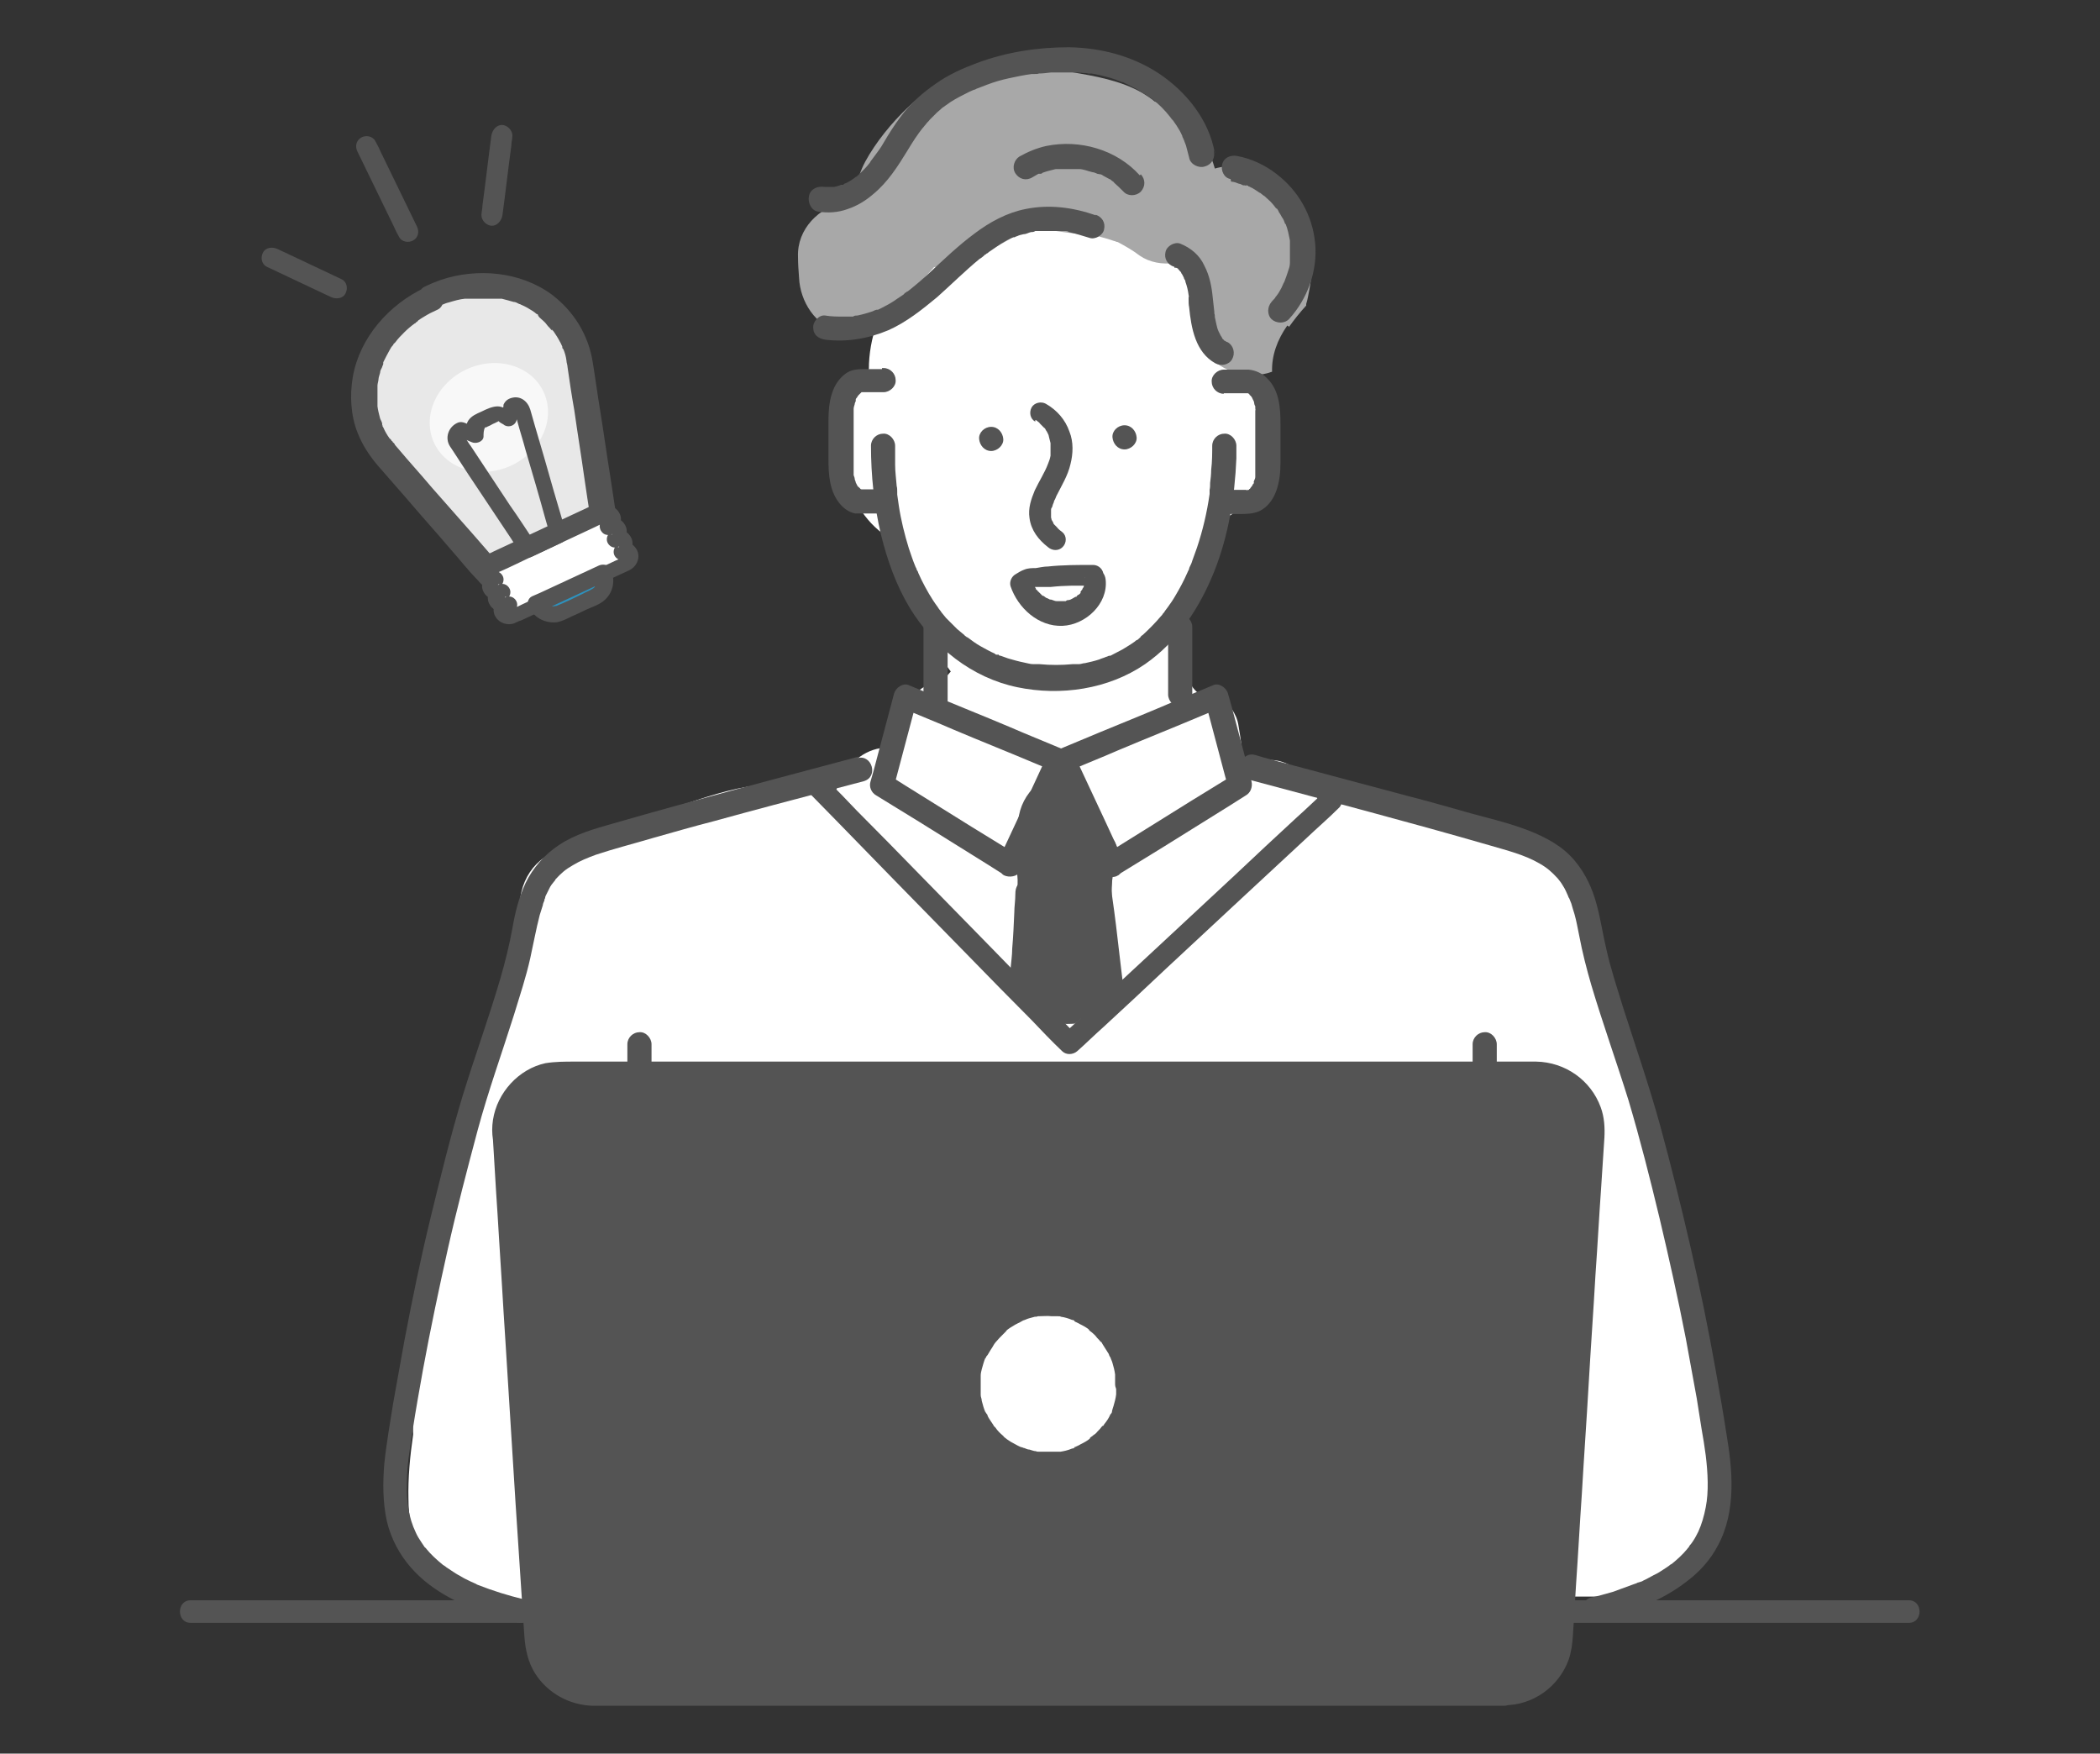 <?xml version="1.0" encoding="UTF-8"?>
<svg id="_レイヤー_1" data-name=" レイヤー 1" xmlns="http://www.w3.org/2000/svg" version="1.1" viewBox="0 0 400 334">
  <rect x="0" y="0" width="400" height="334" fill="#333333" stroke="none"/>
  <defs>
    <style>
      .cls-1 {
        fill: #2d92be;
      }

      .cls-1, .cls-2, .cls-3, .cls-4, .cls-5, .cls-6 {
        stroke-width: 0px;
      }

      .cls-2 {
        fill: #545454;
      }

      .cls-3 {
        isolation: isolate;
        opacity: .7;
      }

      .cls-3, .cls-6 {
        fill: #fff;
      }

      .cls-4 {
        fill: #a8a8a8;
      }

      .cls-5 {
        fill: #e8e8e8;
      }
    </style>
  </defs>
  <g>
    <g>
      <g>
        <path class="cls-6" d="M250.9,151.3c-1.5-3.5-5.6-7-9.7-6.5-1.5.2-3,.3-4.5.5,0-2.3-.4-4.7-.8-7.1-.3-2.2-1.8-4.2-3.7-5.6-.2,0-.5.2-.7.2-2.6.4-4.5-1.4-5.2-3.7-1.2-3.9-.8-8,0-12-.1-.2-.2-.4-.4-.5.5-1.4,1-2.7,1.6-4.1,0,0,0-.2.2-.4.9-2.7,1.8-5.3,2.6-7.8.5-1.5,1.4-2.3,2.4-2.7v-.5c.3-2.6,2.5-4,5-4s.3,0,.4,0c2.9-3.7,5.1-7.7,5.2-12.6.1-4.5-1.5-8.8-4.8-11.7-.5-1.2-1-2.4-1.7-3.6-1.7-2.9-4-5.5-6.1-8.1-.1-.2-.3-.4-.5-.5-2.1-5.9-5.5-11.4-11.1-14.5-2.4-1.3-4.9-2.1-7.5-2.3-.9-.8-2-1.5-3.1-2-1.9-2.7-4.9-4.6-8.3-4.1-11.8,1.4-21.9,6.7-29.1,16.3-3.5,4.6-5.6,10.5-5.6,16.3-.9,1.1-1.7,2.3-2.4,3.6-4.3,9-3.3,21.4,5,27.7,1.4,1.1,3,1.9,4.6,2.4,1.2,8.7,2.9,16.8,8.4,23.9-.2.2-.4.5-.6.7-4.1,1.4-7.7,4.2-10.2,7.9-1.3,1.9-2.1,3.9-2.6,6-7.6,1.2-12.5,12.6-5.9,18.3s13.2,11.4,19.8,17.1c3.2,2.7,6.3,5.5,9.5,8.2.8.7,1.6,1.4,2.4,2.1v.6c.1,5.6,4.8,10.9,10.6,10.6,4.5-.2,8.5-3,10-7.1,1.6-1.1,3.2-2.4,4.8-3.8,3.3-2.8,6.6-5.7,9.9-8.5,6.6-5.7,13.2-11.3,19.7-17,3.2-2.8,3.7-8,2.2-11.6h.2Z"/>
        <path class="cls-4" d="M245.5,62.3c1-1.4,2.1-2.8,3.3-4.1v-.3c.3-.9.4-1.8.6-2.7.6-3.2.7-6.1,0-9.3-1.3-5.4-4.9-9.9-9.6-12.8-2.5-1.5-5.6-1.8-8.4-1-1.6-5.7-5.8-10.7-11.5-12.8-.7-.6-1.5-1.1-2.3-1.6-4.2-2.4-9-3.2-13.7-4-5.8-1-11.6-2-17.5-.8-5.1,1-9.7,4-13.4,7.5-3.1,2.9-6.2,6.7-8.2,10.4-.9,1.7-1.5,3.5-1.8,5.3-.7.8-1.5,1.6-2.2,2.4-4.8,1-9,5.1-8.8,10.4,0,1.3.1,2.7.2,4,.2,4.5,3.1,9.2,7.8,10.3,5,1.1,9-.9,12-4.9.5-.6,1-1.2,1.4-1.9h0c.9-1.2,1.7-2.3,2.6-3.4.6-.7,1.3-1.4,1.9-2.1,3.1-.4,6.2-1.4,9-2.6,3.7-1.6,7-3.5,10.1-6,1,.8,2.2,1.3,3.5,1.6,2.5.4,4.9.7,7.3.8.3,0,.7,0,1,.2,1.1.3,2.3.6,3.4,1,.2,0,.4.2.7.2,1.5.8,2.9,1.6,4.2,2.6,1.9,1.3,4.3,1.7,6.6,1.4,1,1,2.2,1.8,3.5,2.5,0,0,.1,0,.2,0-.5,4.9-.2,9,1.9,13.6,2.1,4.5,8.5,6.3,13,4.6-.1-3.1,1-6.1,2.9-8.8l.3.2Z"/>
        <path class="cls-2" d="M213.2,189.7c-2.6-10-1-19.9-1.4-30.1-3.2-4-6-8.2-8.4-12.8-5.3.7-9.5,5-9.5,10.5,0,9-.2,18.1-.2,27.1s4.9,10.9,10.6,10.6c3.8-.2,7.1-2.1,9-5.1,0-.1,0-.2-.1-.4v.2Z"/>
        <path class="cls-6" d="M325.2,269.2c-.7-3.6-1.7-7.2-2.8-10.7-3.8-19.7-8.6-39.2-14.4-58.4-.4-6.1-1-12.1-2.1-18.2-1.1-5.9-2.6-11.8-6.3-16.6-3.4-4.5-8.1-7-13.3-7.6-.7-.3-1.3-.5-2-.8-1.5-.5-3-.7-4.5-.9-3.2-.4-3.8-.5-1.8-.3-.3,0-.6-.1-1-.2-1-.2-1.9-.4-2.9-.6-.1,0-.3,0-.4-.1-.7-.3-1.4-.5-2.2-.7-3.1-1.1-6.2-2.2-9.3-3.3-5-1.8-10.6,1.6-12.5,6.2,0,.2-.1.4-.2.6-12.2,7.3-22.6,17.4-33,27.1-2.8,2.6-5.7,5.2-8.6,7.7-1.5,1.3-3,2.4-4.5,3.7h0c-.2.1-.4.3-.6.4-.3.2-.5.4-.8.6-.6-.6-1.2-1.3-1.8-1.9-3.3-3.5-6.7-7.1-10-10.6-7.4-7.9-14.8-15.7-22.2-23.6-1.4-1.5-3.3-2.4-5.3-2.8-.8-1.1-1.6-2.2-2.5-3.3-7.6-8.9-19.8-5.1-29.3-1.9-6.8,2.3-13.3,5.1-19.6,8.5-.6,0-1.2-.1-1.7-.1-6.1.3-10.2,4.7-10.6,10.6-.2,3.4-.5,6.8-.7,10.2-3.2,13-6.3,26-9.5,39-1.8,7.6-3.7,15.2-5.5,22.9-1.8,7.3-3.6,14.5-4.4,22-.3,2.4-.3,4.8-.2,7.1-.6,4.1-1,8.3-.9,12.3,0,3.4.6,7,2.5,9.9,2.3,3.5,5.6,5.4,9.5,6.7.7.3,1.5.5,2.3.7v1.3h4.6c4.7,1.2,9.5,1.9,14.3,2.5,2,.2,4-.9,5.3-2.5h196.2c0-.7-.2-1.4-.5-2,0-.1,0-.3-.1-.4h0c2,0,4.1-.8,5.9-2,3.7-2.6,6-6.5,7.4-10.6.4-1.1.4-2.2.1-3.3,1.4-5.3,1.1-11,0-16.5h-.1Z"/>
      </g>
      <g>
        <path class="cls-2" d="M230.9,84.6c0,1.6,0,3.3-.2,4.9,0,.8-.1,1.7-.2,2.5,0,.4,0,.9-.1,1.3v.6c0-.7,0,0,0,.2-.5,3.5-1.3,6.9-2.4,10.2-.3.8-.6,1.7-.9,2.5-.1.4-.3.8-.5,1.2,0,0-.1.2-.1.3,0,0,.2-.5,0,0,0,.2-.2.4-.3.7-.7,1.6-1.5,3.1-2.4,4.6-.4.7-.9,1.4-1.4,2.1-.2.3-.5.6-.7,1-.2.3.4-.5,0,0,0,0-.1,0-.2.2-.1.2-.3.4-.4.5-1.1,1.3-2.3,2.5-3.5,3.6-.1,0-.3.2-.4.4,0,0-.6.5-.3.3s-.3.2-.3.2c-.2,0-.4.3-.6.4-.7.5-1.4.9-2.2,1.4-.8.4-1.5.8-2.3,1.2-.2,0-.1,0,.1,0,0,0-.2,0-.3,0-.2,0-.4.2-.6.2-.4.2-.9.3-1.3.5-.9.3-1.8.5-2.7.7-.4,0-.8.2-1.2.2s-.5,0-.8,0c0,0,.5,0,.1,0h-.5c-2.1.2-4.2.2-6.3,0h-1.2c.5,0,.2,0,0,0-.6,0-1.1-.2-1.7-.3-1-.2-2.1-.5-3.1-.8-.5-.2-.9-.3-1.4-.5-.1,0-.3,0-.4-.2,0,0-.4-.2-.1,0,.3,0-.2,0-.2,0-.1,0-.3,0-.4-.2-.9-.4-1.8-.9-2.7-1.4s-1.7-1.1-2.5-1.7c-.3-.2.4.3,0,0,0,0-.2,0-.3-.2-.2,0-.3-.3-.5-.4-.4-.3-.8-.7-1.2-1-.7-.7-1.4-1.4-2.1-2.1-.3-.4-.6-.7-.9-1.1,0,0-.1-.2-.2-.3-.3-.4.2.3,0,0-.2-.2-.3-.4-.5-.7-1.2-1.6-2.2-3.4-3.1-5.2-.2-.4-.4-.9-.6-1.3,0-.2-.2-.4-.3-.6.2.5,0,0,0,0,0-.2-.1-.3-.2-.5-.5-1.2-.9-2.4-1.3-3.6-.8-2.6-1.5-5.4-1.9-8.1-.1-.7-.2-1.4-.3-2.1,0,0,0-.5,0,0v-.5c0-.4,0-.8-.1-1.1-.1-1.4-.3-2.7-.3-4.1v-3.6c0-1.2-1.1-2.4-2.3-2.3-1.2,0-2.3,1-2.3,2.3,0,5.7.6,11.4,1.9,16.9,1.2,4.9,2.9,9.7,5.5,14,4.6,7.5,11.8,13.3,20.5,15.1,8.2,1.7,17.3.4,24.3-4.4,6.2-4.3,10.4-10.7,13.2-17.7,2.7-6.8,3.9-14.2,4.2-21.5v-2.4c0-1.2-1.1-2.4-2.3-2.3-1.2,0-2.3,1-2.3,2.3h0v-.4Z"/>
        <path class="cls-2" d="M233.1,74.9h4.6c.4,0-.4,0-.2,0h.2c.4,0,0,0,0,0,0,0,.3.2.4.2.2,0-.2,0-.2,0l.2.2s.1,0,.2.2c.2.2,0,0,0,0,.1,0,.3.5.3.5.1.2.2.4.3.6-.2-.4,0,0,0,.2s.1.4.2.6v.4s.1.6,0,.3c0-.3,0,0,0,.2v12.1c0-.5,0,.3,0,.4,0,.3-.1.5-.2.7,0,0-.3.8,0,.3,0,.2-.2.4-.3.5,0,.2-.2.3-.3.5-.2.4,0,0,0,0,0,0-.2.2-.2.3,0,0-.2,0-.2.2-.1.2.5-.3,0,0,0,0-.1,0-.2,0-.3.2,0,0,.1,0,0,0-.8.2-.3,0,.3,0,.1,0,0,0h-4.5c-1.2,0-2.4,1.1-2.3,2.3,0,1.2,1,2.3,2.3,2.3h3c1.4,0,2.7,0,4-.6,3.2-1.7,3.9-5.8,3.9-9.1v-7.4c0-3.1-.2-6.5-2.6-8.8-.9-.9-2.2-1.5-3.5-1.6h-4.7c-1.2,0-2.4,1.1-2.3,2.3,0,1.2,1,2.3,2.3,2.3h0Z"/>
        <path class="cls-2" d="M168,70.3h-3c-1.3,0-2.6,0-3.7.7-3,2-3.5,5.8-3.5,9.1v7.3c0,3.1.2,6.3,2.3,8.7.7.8,1.7,1.5,2.8,1.7h5.1c1.2,0,2.4-1.1,2.3-2.3,0-1.2-1-2.3-2.3-2.3h-4.3c-.3,0,.5,0,.3,0h-.2c-.2,0,.3,0,.3,0,0,0-.2,0-.3-.2-.4-.2.2.3,0,0l-.4-.4s.3.4.1.2c0,0-.1-.2-.2-.3-.1-.2-.2-.4-.3-.6,0,0-.2-.4,0,0,0,.3,0,0,0,0,0-.2-.2-.5-.2-.7s-.1-.4-.2-.7v-.4c0-.4,0,.5,0,0v-12s0-.4,0,0,0,0,0-.2c0-.3.1-.6.2-.9,0-.2.1-.4.2-.6v-.3c-.1.4,0,.2,0,0s.2-.3.3-.5c0,0,.1-.2.2-.3.2-.4,0,0,0,0l.4-.4c.2-.2.2,0-.2,0h.2c0,0,.2-.2.2-.2-.1,0-.2,0-.3,0h.2s.5,0,0,0c-.4,0-.2,0,0,0h4.3c1.2,0,2.4-1.1,2.3-2.3,0-1.2-1-2.3-2.3-2.3h-.3Z"/>
        <path class="cls-2" d="M188.8,85.9c1.2,0,2.4-1.1,2.3-2.3s-1-2.3-2.3-2.3-2.4,1.1-2.3,2.3,1,2.3,2.3,2.3h0Z"/>
        <path class="cls-2" d="M214.2,85.6c1.2,0,2.4-1.1,2.3-2.3s-1-2.3-2.3-2.3-2.4,1.1-2.3,2.3,1,2.3,2.3,2.3h0Z"/>
        <path class="cls-2" d="M197.2,80c.2,0,.4.2.6.4,0,0,.2,0,.2.2-.2-.2,0,0,0,0,.3.3.6.6.9.9.3.3,0,0,0,0,0,0,.1,0,.2.2.1.2.2.4.3.5.1.2.2.4.3.6,0,.2,0,0,0,0,0,0,.1.3.1.4.1.4.2.8.3,1.2,0,.2,0,0,0,0v1.9c0-.2,0,.4,0,.5-.1.6-.3,1.1-.5,1.6-.6,1.6-1.7,3.3-2.5,5-.7,1.7-1.3,3.4-1,5.3.3,2.3,1.7,4.1,3.5,5.5.8.7,2,.8,2.8,0s.8-2.1,0-2.8c-.4-.3-.8-.6-1.1-1l-.5-.5c-.1-.2,0,0,0,0,0,0-.2-.2-.2-.4-.1-.2-.2-.3-.3-.5,0,0-.1-.3,0,0,0,.2,0,0,0,0,0-.2-.1-.3-.1-.5v-.2c0-.2,0,.4,0,0v-1.1c0,.4,0,0,0,0,0-.2,0-.4.2-.6.1-.4.2-.7.4-1.1-.2.4,0-.2.1-.3.1-.2.2-.4.3-.7,1-2,2.2-3.9,2.7-6.1.5-2,.6-4.2-.2-6.2-.8-2.3-2.4-4.1-4.5-5.3-.9-.5-2.2-.2-2.7.7-.5.9-.3,2.2.7,2.7h0v-.2Z"/>
        <path class="cls-2" d="M175.9,119.4v14.6c0,1.2,1.1,2.4,2.3,2.3,1.2,0,2.3-1,2.3-2.3v-14.6c0-1.2-1.1-2.4-2.3-2.3-1.2,0-2.3,1-2.3,2.3h0Z"/>
        <path class="cls-2" d="M222.5,119.4v12.9c0,1.2,1.1,2.4,2.3,2.3,1.2,0,2.3-1,2.3-2.3v-12.9c0-1.2-1.1-2.4-2.3-2.3-1.2,0-2.3,1-2.3,2.3h0Z"/>
        <path class="cls-2" d="M163.6,144.1c-15.7,4.2-31.4,8.3-47,12.8-3.5,1-7.1,2-10.2,4.1-2.7,1.8-4.9,4.3-6.3,7.2-1.3,2.8-2,5.7-2.5,8.6-.6,3.3-1.4,6.5-2.3,9.6-2.2,7.5-4.9,14.9-7.2,22.4-2.3,7.6-4.2,15.4-6.1,23.2s-3.5,15.6-5,23.5c-.7,3.9-1.4,7.8-2.1,11.7-.6,3.8-1.3,7.7-1.7,11.6-.3,3.6-.3,7.4.5,11,.8,3.3,2.4,6.3,4.6,8.8,4.1,4.7,10.1,7.4,15.9,9.2,1.4.4,2.9.8,4.3,1.2,1.2.3,2.5-.4,2.8-1.6s-.4-2.5-1.6-2.8c-2.9-.7-5.8-1.6-8.6-2.7,0,0-.4-.2,0,0,0,0-.3-.1-.4-.2-.4-.2-.7-.3-1.1-.5-.6-.3-1.3-.6-1.9-1-.6-.3-1.2-.7-1.8-1.1-.3-.2-.6-.4-.9-.6,0,0-.2-.2-.4-.3-.6-.4.3.3-.3-.2-1.1-.9-2.2-1.9-3.1-3,0-.1-.2-.2-.3-.3.2.3,0,0,0,0-.2-.3-.4-.6-.6-.9-.4-.6-.8-1.2-1.1-1.9-1.4-2.9-1.8-6.1-1.7-9.4,0-3.5.6-6.7,1.1-10.1.6-3.9,1.3-7.8,2-11.7,1.4-7.6,3-15.2,4.7-22.8s3.7-15.2,5.7-22.7c2-7.4,4.6-14.6,6.9-21.9,1.1-3.6,2.3-7.2,3.1-10.8.6-2.7,1.1-5.5,1.8-8.2.2-.6.4-1.3.6-1.9,0-.3.2-.6.3-.9,0-.2,0-.3.2-.5-.2.4,0-.2,0-.3l.9-1.8c.2-.3.3-.5.5-.7,0,0,.4-.5.2-.3,0,.1.3-.3.3-.4,1.1-1.2,1.9-1.9,3.3-2.7,1.5-.9,2.8-1.4,4.4-2,3.6-1.2,7.2-2.1,10.9-3.2,3.9-1.1,7.7-2.2,11.6-3.2,7.6-2.1,15.2-4.1,22.8-6.1,1.9-.5,3.8-1,5.7-1.5,2.9-.8,1.6-5.2-1.2-4.4h0l.3-.3Z"/>
        <path class="cls-2" d="M193.4,162.6c-2.8-1.7-5.5-3.4-8.3-5.1-4.3-2.7-8.7-5.4-13-8.1-1-.6-2-1.3-3-1.9.4.9.7,1.7,1.1,2.6,1.3-4.9,2.6-9.8,3.9-14.7l.6-2.1c-.9.5-1.9,1.1-2.8,1.6,3.3,1.4,6.6,2.7,9.8,4.1,5.2,2.2,10.5,4.3,15.7,6.5,1.2.5,2.4,1,3.6,1.5-.5-1.1-.9-2.3-1.4-3.4-1,2.2-2.1,4.5-3.1,6.7-1.7,3.6-3.3,7.1-5,10.7-.4.8-.8,1.6-1.1,2.5-.5,1.1-.3,2.5.8,3.2,1,.5,2.6.3,3.2-.8,1-2.2,2.1-4.5,3.1-6.7,1.7-3.6,3.3-7.1,5-10.7.4-.8.8-1.6,1.1-2.5.7-1.5,0-2.8-1.4-3.4-3.3-1.4-6.6-2.7-9.8-4.1-5.2-2.2-10.5-4.3-15.7-6.5-1.2-.5-2.4-1-3.6-1.5-1.1-.5-2.5.5-2.8,1.6-1.3,4.9-2.6,9.8-3.9,14.7l-.6,2.1c-.3,1,.2,2.1,1.1,2.6,2.8,1.7,5.5,3.4,8.3,5.1,4.3,2.7,8.7,5.4,13,8.1,1,.6,2,1.3,3,1.9,1,.6,2.6.3,3.2-.8.6-1.1.3-2.5-.8-3.2h-.2Z"/>
        <path class="cls-2" d="M213,166.6c2.8-1.7,5.5-3.4,8.3-5.1,4.3-2.7,8.7-5.4,13-8.1,1-.6,2-1.3,3-1.9.9-.5,1.3-1.6,1.1-2.6-1.3-4.9-2.6-9.8-3.9-14.7-.2-.7-.4-1.4-.6-2.1-.3-1.1-1.7-2.1-2.8-1.6-3.3,1.4-6.6,2.7-9.8,4.1-5.2,2.2-10.5,4.3-15.7,6.5-1.2.5-2.4,1-3.6,1.5-1.5.6-2.1,1.9-1.4,3.4,1,2.2,2.1,4.5,3.1,6.7,1.7,3.6,3.3,7.1,5,10.7.4.8.8,1.6,1.1,2.5.5,1.1,2.2,1.5,3.2.8,1.1-.7,1.4-2,.8-3.2-1-2.2-2.1-4.5-3.1-6.7-1.7-3.6-3.3-7.1-5-10.7-.4-.8-.8-1.6-1.1-2.5-.5,1.1-.9,2.3-1.4,3.4,3.3-1.4,6.6-2.7,9.8-4.1,5.2-2.2,10.5-4.3,15.7-6.5,1.2-.5,2.4-1,3.6-1.5-.9-.5-1.9-1.1-2.8-1.6,1.3,4.9,2.6,9.8,3.9,14.7l.6,2.1c.4-.9.7-1.7,1.1-2.6-2.8,1.7-5.5,3.4-8.3,5.1-4.3,2.7-8.7,5.4-13,8.1-1,.6-2,1.3-3,1.9-1,.6-1.5,2.1-.8,3.2.7,1,2.1,1.5,3.2.8h-.2Z"/>
        <path class="cls-2" d="M208.2,160.9c-.3,2.5-.7,5-1,7.5.7-.6,1.5-1.1,2.2-1.7h-13c.7.6,1.5,1.1,2.2,1.7-.3-2.3-.7-4.6-1-6.9-.2-1.2-1.7-2-2.8-1.6-1.3.4-1.8,1.6-1.6,2.8.3,2.3.7,4.6,1,6.9.1,1,1.3,1.7,2.2,1.7h13c.9,0,2.1-.7,2.2-1.7.3-2.5.7-5,1-7.5.2-1.2-.3-2.5-1.6-2.8-1.1-.2-2.7.3-2.8,1.6h0Z"/>
        <path class="cls-2" d="M196.4,189.4c.9-6.4,1-12.9,1.5-19.3l-.7,1.6c.3-.3.5-.6.7-.9.1-.1.6-.5,0-.1q.2-.1-.1,0t-.1,0c.2-.1.8,0,1,0h.7c.7,0,1.3,0,2,.1,2.6.2,5.1.4,7.7.4-.7-.6-1.5-1.1-2.2-1.7.3,1.9.5,3.2.7,4.9s.4,3.4.6,5.1c.4,3.5.8,7,1.3,10.5.2,1.2,1.8,2,2.8,1.6,1.3-.4,1.8-1.6,1.6-2.8,0-.2,0-.5-.1-.7,0,0,0-.6,0-.4s0-.4,0-.4v-.7c-.1-.8-.2-1.7-.3-2.5-.2-1.7-.4-3.4-.6-5.1-.4-3.6-.9-7.2-1.4-10.7-.2-1-1.3-1.7-2.2-1.7-2.4,0-4.8-.2-7.2-.4-1.2,0-2.4-.1-3.6-.2-1.4,0-2.5.3-3.5,1.2-.3.2-.5.5-.7.8-.1.2-.3.3-.4.5-.4.5-.5,1.1-.5,1.8,0,1.2-.2,2.4-.2,3.5-.1,2.3-.2,4.6-.4,6.9,0,1.2-.2,2.5-.3,3.7,0,.7-.1,1.3-.2,2,0,.3,0,.6-.1.9,0,.3,0,0,0,0v.7c-.2,1.2.3,2.5,1.6,2.8,1.1.2,2.6-.3,2.8-1.6h0l-.2.2Z"/>
        <path class="cls-2" d="M119.5,198.9v101.8c0,1.2,1.1,2.4,2.3,2.3,1.2,0,2.3-1,2.3-2.3v-101.8c0-1.2-1.1-2.4-2.3-2.3-1.2,0-2.3,1-2.3,2.3h0Z"/>
        <path class="cls-2" d="M280.5,198.9v101.8c0,1.2,1.1,2.4,2.3,2.3,1.2,0,2.3-1,2.3-2.3v-101.8c0-1.2-1.1-2.4-2.3-2.3-1.2,0-2.3,1-2.3,2.3h0Z"/>
        <path class="cls-2" d="M231.4,29.2c-1.1-6.4-5.5-11.8-10.8-15.3-5.1-3.3-11-4.8-17-4.9-5.9,0-11.9.9-17.5,3-2.7,1-5.4,2.2-7.8,3.9-2.6,1.8-4.9,3.8-6.8,6.4-1.2,1.6-2.2,3.2-3.2,4.9-.5.9-1.1,1.7-1.7,2.5-.3.4-.6.8-.9,1.2.3-.4,0,.1-.1.2-.2.2-.3.4-.5.6-.6.7-1.3,1.3-2,2-.5.4.4-.3-.1,0-.2.2-.4.3-.7.5-.4.3-.8.5-1.2.7-.2,0-.4.2-.5.3-.3,0-.2,0,0,0-.1,0-.2,0-.4,0-.4.2-.9.3-1.3.4-.2,0-.4,0-.6,0,.7,0-.2,0-.3,0h-.6c-.1,0-1,0-.3,0-1.3-.2-2.7.3-3,1.7-.3,1.2.4,2.8,1.7,3,1.9.3,3.8.2,5.7-.5,1.8-.6,3.4-1.6,4.8-2.8,2.8-2.3,4.7-5.3,6.6-8.4.9-1.5,1.8-2.9,2.9-4.3-.3.4.1-.1.2-.2.1-.2.3-.3.4-.5.2-.3.5-.5.7-.8.5-.5.9-.9,1.4-1.4.2-.2.5-.4.7-.6l.2-.2s-.5.3,0,0c.6-.4,1.1-.8,1.7-1.2,1.1-.7,2.3-1.3,3.5-1.9.3-.1.6-.3.9-.4.2,0,.3-.1.5-.2-.6.2,0,0,0,0,.7-.3,1.4-.5,2.1-.8,1.3-.5,2.7-.9,4.1-1.2,1.4-.3,2.8-.6,4.3-.8h.4c.6,0-.6,0,0,0s.7,0,1-.1c.7,0,1.5-.1,2.3-.2h4.1c.7,0,1.3,0,2,.1.3,0,.6,0,1,.1.2,0,.6.2,0,0h.6c1.2.2,2.4.5,3.5.8.7.2,1.5.5,2.2.8,0,0,.7.3.1,0,.2,0,.4.2.5.2.3.2.7.3,1,.5.8.4,1.6.8,2.3,1.3.4.2.7.5,1.1.7.2.1.3.2.5.3.2.2.2.1,0,0,0,0,.2.2.3.2,1.3,1,2.5,2.2,3.5,3.5.1.1.2.3.3.4-.4-.6,0,.1.2.2.2.3.5.7.7,1,.4.6.8,1.3,1.1,2,0,.2.1.3.2.5,0,.1,0,.2.1.3-.1-.3-.2-.4,0-.1.1.4.3.8.4,1.1.2.8.4,1.5.6,2.3.2,1.3,1.8,2.1,3,1.7,1.4-.4,2-1.7,1.7-3h0l.2.2Z"/>
        <path class="cls-2" d="M234.5,34.6c.5,0,1,.2,1.5.4.3,0,.5.2.8.3.1,0,.2,0,.3,0,0,0,.5.2.2,0-.3,0,0,0,.1,0s.3,0,.4.2c.2,0,.4.2.7.3.5.3,1,.6,1.4.9.2,0,.4.3.6.4.3.3,0,0,0,0,0,0,.2.2.3.2.4.4.8.7,1.2,1.1.4.4.7.8,1,1.2,0,0,.3.4.1,0-.2-.2,0,0,0,0,.2.2.4.5.5.8.3.4.5.9.8,1.3.1.2.2.4.3.7,0,0,0,.2.2.3-.2-.5,0,0,0,0,.4,1,.6,2.1.8,3.1,0,.4,0,0,0,0v3.8s0,.5,0,.2,0,.3,0,.3c0,.6-.2,1.1-.4,1.7-.2.6-.4,1.2-.6,1.7-.1.3.2-.3,0,0,0,0-.1.3-.2.4-.1.3-.3.6-.4.9-.3.6-.6,1.1-1,1.6,0,0-.2.2-.2.3.2-.3,0,0,0,0-.2.3-.5.5-.7.8-.8.9-.9,2.4,0,3.3.9.8,2.4.9,3.3,0,3.6-3.9,5.5-9.3,5-14.5-.5-5.3-3.2-10-7.4-13.2-2.2-1.7-4.8-2.9-7.5-3.4-1.2-.2-2.5.3-2.8,1.6-.3,1.1.3,2.6,1.6,2.8h0Z"/>
        <path class="cls-2" d="M217.1,33.4c-4.4-4.9-11.4-6.9-17.8-5.6-1.8.4-3.5,1.1-5.1,2-1,.6-1.5,2.1-.8,3.2s2,1.5,3.2.8c.4-.2.8-.5,1.2-.7.1,0,.2,0,.3,0q-.3,0,0,0c.2,0,.3,0,.5-.2.8-.3,1.7-.5,2.5-.7h.3c-.3,0-.4,0,0,0h3.8c.3,0,.2,0,0,0h.3c.9,0,1.7.4,2.6.6.4,0,.8.3,1.2.4-.6-.2.1,0,.3,0s.4.2.6.3c.4.2.7.4,1.1.6.2,0,.4.3.6.4,0,0,.7.5.2.2.7.6,1.3,1.2,1.9,1.8.8.9,2.4.9,3.3,0,.9-1,.9-2.3,0-3.3h0l-.2.2Z"/>
        <path class="cls-2" d="M208.7,41c-4.3-1.5-8.8-2.1-13.3-1.2-3.6.7-6.9,2.5-9.8,4.7-3.1,2.3-5.8,4.9-8.6,7.5-1.3,1.2-2.7,2.4-4.1,3.5-.4.3.5-.3,0,0,0,0-.2,0-.3.2-.2,0-.3.2-.5.4-.4.3-.8.5-1.2.8-.7.5-1.5,1-2.3,1.4-.4.2-.9.5-1.4.7-.1,0-.2,0-.3,0-.4.2-.1,0,.1,0-.2,0-.6.2-.8.3-.9.3-1.9.6-2.9.8-.3,0-.6,0-.8.2h-.2c-.4,0,.6,0,0,0s-1.1,0-1.6,0c-1.2,0-2.3,0-3.5-.2s-2.4,1.2-2.3,2.3c0,1.4,1,2.1,2.3,2.3,4.1.5,8.2-.2,12-1.8,3.4-1.5,6.4-3.9,9.3-6.3,2.7-2.4,5.3-5,8.1-7.3.1,0,1-.7,1-.8,0,0-.5.4,0,0,0,0,.2,0,.3-.2.2,0,.4-.3.6-.4.7-.5,1.5-1,2.2-1.5.8-.5,1.5-.9,2.3-1.2.2,0,.4,0,.5-.2-.7.4,0,0,.2,0,.4-.2.8-.3,1.3-.4.5,0,.9-.3,1.4-.4.3,0,.5,0,.8-.2h.4q.2,0-.3,0h3.2c.6,0,1.1,0,1.7,0,.5,0-.6,0,0,0h.6c.3,0,.6,0,.8.2,1.3.3,2.6.7,3.9,1.1,1.1.4,2.6-.5,2.8-1.6.3-1.3-.4-2.4-1.6-2.8h0v-.2Z"/>
        <path class="cls-2" d="M223.7,51q.2,0,0,0s.2,0,.3,0c.1,0,.5.2.5.3q-.3-.2-.1,0s.2,0,.2.2c0,0,.4.3.4.5q-.2-.3,0,0s.1.2.2.3c.1.2.2.4.3.6,0,.2.2.4.3.6-.2-.6,0,0,0,.2.3.8.5,1.7.6,2.5,0,0,.2.9,0,.2v.7c0,.5,0,.9.1,1.4.4,4,1.2,8.6,5,10.7,1.1.6,2.6.3,3.2-.8.6-1.1.3-2.5-.8-3.2-.1,0-.5-.2-.6-.3.2.2.3.2,0,0,0,0-.2,0-.2-.2-.2,0-.3-.3-.4-.5-.2-.2-.1-.2,0,0,0,0-.1-.2-.2-.3-.1-.2-.2-.4-.3-.6,0,0-.4-.8-.1-.2-.2-.4-.3-.9-.4-1.3-.1-.4-.2-.9-.3-1.4,0-.2,0-.5-.1-.7,0-.3,0-.2,0,0v-.3c-.1-.9-.2-1.8-.3-2.7-.2-2.1-.6-4.2-1.6-6.1-.9-2-2.6-3.4-4.6-4.2-1.1-.4-2.6.5-2.8,1.6-.3,1.3.4,2.4,1.6,2.8h.1Z"/>
        <path class="cls-2" d="M252.1,151c-1.7,1.5-3.3,3.1-5,4.6-4,3.7-8,7.4-11.9,11.1-4.8,4.5-9.6,8.9-14.4,13.4l-12.5,11.6c-2,1.9-4.1,3.6-6,5.6h2.9c-1.6-1.6-3.2-3.3-4.8-4.9-3.8-3.9-7.6-7.8-11.4-11.7-4.6-4.7-9.2-9.4-13.8-14.1-4-4.1-8-8.2-12-12.2-1.9-2-3.8-4-5.8-5.9h0c-.7-.8-2.1-.8-2.9,0-.7.8-.8,2.1,0,2.9,1.6,1.6,3.2,3.3,4.8,4.9,3.8,3.9,7.6,7.8,11.4,11.7,4.6,4.7,9.2,9.4,13.8,14.1,4,4.1,8,8.2,12,12.2,1.9,2,3.8,4,5.8,5.9h0c.8.8,2.1.7,2.9,0,1.7-1.5,3.3-3.1,5-4.6,4-3.7,8-7.4,11.9-11.1,4.8-4.5,9.6-8.9,14.4-13.4l12.5-11.6c2-1.9,4.1-3.7,6-5.6h0c.8-.7.8-2.1,0-2.9-.8-.8-2-.8-2.9,0h0Z"/>
        <path class="cls-2" d="M237.9,148.5c15.3,4.1,30.6,8.1,45.8,12.5,3.4,1,6.7,1.8,9.6,3.5,1.4.8,2.3,1.6,3.4,2.8.3.4.6.7,1,1.4.4.6.7,1.3,1,2,0,0,.2.4,0,0,0,.1.1.3.2.4.1.3.3.7.4,1,.2.7.4,1.4.6,2,.4,1.4.6,2.7.9,4.1.6,3.2,1.4,6.3,2.3,9.4,2.2,7.4,4.8,14.6,7.1,22,2.2,7.4,4.1,14.9,5.9,22.4,1.8,7.6,3.5,15.2,5,22.9.7,3.8,1.4,7.7,2.1,11.5.3,1.9.6,3.8.9,5.7.3,1.7.6,3.5.8,5.1.4,3.3.6,6.9,0,9.9-.3,1.6-.8,3.3-1.4,4.6-.3.6-.6,1.2-1,1.8-.2.3-.4.6-.6.8,0,0-.4.5-.1.2-.1.2-.3.3-.4.5-.9,1.1-1.9,2-3,2.9-.3.3.4-.3-.2.1-.1,0-.2.2-.4.3-.3.2-.6.4-.9.6-.6.4-1.2.8-1.9,1.1-.6.3-1.2.7-1.9,1-.3.2-.6.3-1,.4-.2,0-.4.2-.5.2.3-.1-.3.1-.3.1-1.4.5-2.7,1-4.1,1.5-1.4.4-2.8.8-4.2,1.1-1.2.3-1.9,1.7-1.6,2.8.3,1.2,1.6,1.9,2.8,1.6,6-1.5,12.1-3.6,17.1-7.5,2.4-1.8,4.5-4.1,5.9-6.8,1.8-3.3,2.5-7,2.6-10.7s-.4-7.3-1-10.9c-.6-3.9-1.3-7.9-2-11.8-1.4-7.9-3-15.7-4.8-23.5s-3.7-15.5-5.8-23.2c-2.1-7.6-4.7-15.1-7.1-22.6-1.1-3.6-2.3-7.2-3.1-10.8-.7-2.9-1.1-5.8-1.9-8.7-.8-3-2.1-5.8-4.1-8.2-2.3-2.8-5.5-4.5-8.8-5.8-3.6-1.4-7.4-2.3-11.1-3.3-3.9-1.1-7.7-2.2-11.6-3.2-7.9-2.1-15.7-4.2-23.6-6.3-1.9-.5-3.9-1-5.8-1.6-2.9-.8-4.1,3.7-1.2,4.4h0v.3Z"/>
        <path class="cls-2" d="M206.7,109.8v.7c0,0,0,.6,0,.2,0,.4-.2.7-.3,1.1q0,0,0,0c0,0-.1.2-.2.3,0,.2-.2.3-.3.5,0,0-.3.4,0,.2-.1.2-.3.4-.5.5-.1,0-.3.2-.4.4-.4.4.3-.2-.2,0-.3.2-.7.4-1.1.6.3-.2,0,0-.2,0s-.3,0-.5.2c0,0-.8,0-.3,0h-1.4q.2,0,0,0c-.4,0-.7-.2-1.1-.3-.4,0,.2,0-.2,0l-.6-.3c-.2,0-.3-.2-.5-.3,0,0-.5-.4-.2,0-.3-.3-.6-.6-.9-.9-.1,0-.2-.3-.4-.4-.3-.3,0,.2-.1-.2-.2-.4-.5-.7-.7-1.1,0-.2-.2-.3-.2-.5.2.4,0-.3-.1-.4-.3.8-.6,1.5-.9,2.3.2,0,.4-.2.6-.4.1,0,.3-.2.4-.2h.1c.1,0,0,0,0,0q-.2,0,0,0h.8c.3,0,.6,0,1,0-.2,0,.2,0,.2,0h.5c.4,0,.7,0,1.1,0,2.7-.3,5.4-.3,8.1-.2,1,0,2.1-1,2-2,0-1.1-.9-2-2-2-2.9,0-5.8,0-8.6.3-.8,0-1.6.2-2.3.3-.7,0-1.5,0-2.2.3-.6.2-1.2.6-1.7.9-.7.4-1.2,1.4-.9,2.3,1.4,4.1,5.3,7.7,9.9,7.5,4.4-.2,8.7-4.2,8.2-8.8-.1-1-.8-2.1-2-2-1,0-2.1.9-2,2h0v-.4Z"/>
      </g>
    </g>
    <path class="cls-2" d="M36.3,309.1h327.3c2.7,0,2.7-4.3,0-4.3H36.3c-2.7,0-2.7,4.3,0,4.3h0Z"/>
    <g>
      <g>
        <path class="cls-2" d="M286.4,322.5H113c-5.6,0-10.2-4.3-10.6-9.9l-6.2-96.4c-.4-6.1,4.5-11.3,10.6-11.3h185.7c6.1,0,11,5.2,10.6,11.3l-6.2,96.4c-.4,5.6-5,9.9-10.6,9.9h.1Z"/>
        <path class="cls-2" d="M286.4,320.1H113.2c-4.6,0-8-3.5-8.3-8.1-.2-2.9-.4-5.8-.6-8.7-.4-5.5-.7-10.9-1.1-16.4-.4-6.8-.9-13.7-1.3-20.5-.4-6.9-.9-13.9-1.3-20.8-.4-5.8-.7-11.6-1.1-17.5-.2-3.5-.4-7-.7-10.5,0-.5,0-1.1,0-1.6-.2-4.3,2.8-8.1,7.1-8.7,1.2-.2,2.7,0,3.9,0h182.9c3.3,0,6.2,1.9,7.5,4.9.6,1.3.7,2.6.6,4v.6c-.2,3-.4,6-.6,9-.4,5.5-.7,11.1-1.1,16.6-.4,6.8-.9,13.7-1.3,20.5-.4,6.9-.9,13.9-1.3,20.8-.4,5.8-.7,11.5-1.1,17.3-.2,3.4-.4,6.8-.7,10.2,0,.6,0,1.2-.1,1.8-.6,3.9-4.1,6.9-8.1,6.9s-3.1,4.9,0,4.9c5.5,0,10.4-3.5,12.3-8.7.5-1.5.7-3,.8-4.6.2-3.2.4-6.4.6-9.7.4-5.7.7-11.5,1.1-17.2.4-7,.9-13.9,1.3-20.9s.9-13.9,1.3-20.9c.4-5.6.7-11.3,1.1-16.9.2-3.1.4-6.2.6-9.2.1-1.9,0-3.9-.7-5.8-1.9-5.2-6.8-8.6-12.3-8.7H109.5c-1.9,0-3.7,0-5.6.3-5.1,1.1-9.2,5.6-10,10.8-.2,1.3-.2,2.5,0,3.8.2,3.3.4,6.7.6,10,.4,5.8.7,11.6,1.1,17.5.4,7,.9,14,1.3,20.9s.9,13.9,1.3,20.8c.4,5.6.7,11.1,1.1,16.7.2,3,.4,5.9.6,8.9.2,2.4.7,4.7,2,6.8,2.4,3.8,6.6,6.1,11.1,6.2h173.4c3.1,0,3.1-4.9,0-4.9h0Z"/>
      </g>
      <g>
        <circle class="cls-6" cx="199.7" cy="263.7" r="15.4"/>
        <path class="cls-2" d="M212.6,263.7v1.9c0-.6,0-.2,0,0-.1.8-.3,1.5-.5,2.2-.1.3-.2.6-.3,1-.2.4.2-.4,0,.1,0,.2-.2.4-.3.5-.3.7-.7,1.3-1.2,1.9,0,.1-.2.3-.3.4-.2.3.3-.3,0-.1,0,0-.1.1-.2.2-.2.3-.5.6-.8.9-.2.3-.5.5-.8.7-.1.1-.2.2-.4.3,0,0-.1.1-.2.2-.2.2,0,0,.1,0-.5.5-1.3.9-1.9,1.2-.3.2-.6.3-1,.5,0,0-.2,0-.2.1-.2.1.2,0,.2,0-.2.1-.4.2-.6.2-.7.3-1.5.5-2.2.6h-.5c-.6,0,.3,0-.1,0h-3.5c-.5,0,.4,0,0,0s-.4,0-.6-.1c-.4,0-.8-.2-1.2-.3-.4,0-.7-.2-1-.3-.2,0-.3-.1-.5-.2,0,0-.3-.2,0,0,.4.2-.1,0-.2,0-.7-.3-1.3-.7-1.9-1-.3-.2-.6-.4-.9-.6-.2-.2.2.1.2.1,0,0-.2-.2-.3-.2-.1-.1-.3-.2-.4-.4-.6-.5-1.1-1-1.5-1.6,0,0-.1-.1-.2-.2-.2-.2.1.2.1.2-.1-.1-.2-.3-.3-.5-.2-.3-.4-.6-.6-.9-.2-.3-.4-.6-.5-.9,0-.2-.2-.3-.3-.5,0,0,0-.2-.1-.2-.1-.3.2.4,0,.1-.3-.7-.5-1.4-.7-2.2,0-.4-.2-.7-.2-1.1v-.3s0,.5,0,.2v-3.6c0-.5,0,.4,0,0s.1-.8.2-1.2c.2-.7.4-1.5.7-2.2,0-.3,0,.2,0,.2,0,0,0-.2.1-.2,0-.2.2-.4.3-.5.2-.3.4-.7.6-1,.2-.3.4-.6.5-.8.1-.2.2-.3.3-.5.2-.2-.1.2-.1.2,0,0,.2-.2.2-.3.5-.6,1-1.1,1.5-1.6l.4-.4.2-.2c.2-.2-.2.1-.2.1.3-.3.6-.5.9-.7.6-.4,1.3-.8,2-1.1h.2c0-.1-.5,0-.2-.1.2,0,.3-.1.5-.2.4-.1.7-.3,1.1-.4.4-.1.7-.2,1.1-.3.2,0,.4,0,.6-.1h.3c-.1,0-.5,0-.1,0,.8,0,1.6-.1,2.4,0h1.1c.5,0-.4,0,0,0s.5,0,.7.1c.7.1,1.4.3,2.1.6.2,0,.4.1.5.2.3,0-.2,0-.2,0,0,0,.2,0,.2.1.4.2.7.3,1,.5.6.3,1.4.7,1.9,1.2,0,0-.4-.3-.2-.1l.2.2c.1.1.3.2.4.3.3.3.6.5.8.8s.5.5.7.8l.2.2c.3.3,0,0,0-.1.1.1.2.3.3.5.4.6.8,1.3,1.2,1.9,0,.1.1.3.2.5,0,0,.1.2.1.3,0,0-.2-.5,0-.2.1.4.3.7.4,1.1.2.7.4,1.4.5,2.2.1.6,0-.3,0,.1v1.7c0,1.3,1.1,2.5,2.4,2.4,1.3,0,2.4-1.1,2.4-2.4,0-7.5-4.8-14.2-11.9-16.8-6.8-2.5-15-.3-19.6,5.3-2.4,3-3.9,6.5-4.2,10.3-.3,3.6.6,7.3,2.5,10.4,1.8,3,4.5,5.5,7.7,6.9,3.5,1.6,7.4,2.1,11.2,1.3,7-1.4,12.9-7.4,14-14.5.2-1,.3-2,.3-3s-1.1-2.5-2.4-2.4c-1.3,0-2.4,1.1-2.4,2.4l.2.2Z"/>
      </g>
    </g>
  </g>
  <g>
    <g>
      <g>
        <path class="cls-5" d="M82.2,56.1h0c3.6-1.7,7.4-2.4,11-2.2,9.1.4,16.2,6.5,17.4,14.7l4.4,29.1-22.2,10.3-19.4-22.2c-5.5-6.3-5.5-15.6,0-22.8,2.2-2.8,5.1-5.3,8.8-7h0Z"/>
        <path class="cls-2" d="M83.4,58.3c0,0,.3,0,.4-.2,0,0,.4-.2,0,0,0,0,.2,0,.3,0,.5-.2.9-.4,1.4-.5,1-.3,2-.6,3-.7.2,0,.4,0,.7,0,.3,0,0,0,0,0h.3c.5,0,1,0,1.5,0h3.6c.3,0-.2,0-.2,0h.5c.2,0,.5,0,.7,0,.8.2,1.5.4,2.2.6.4,0,.7.2,1.1.4h.2s-.4-.2-.2,0c.2,0,.4.2.5.2.7.3,1.4.7,2,1.1.3.2.6.4.8.6,0,0,.2,0,.3.2.2.2-.2,0-.2,0,.2,0,.3.3.4.4.5.5,1.1.9,1.5,1.5.2.3.5.5.7.8,0,0,0,0,.2.2.2.2,0-.2,0-.2,0,0,.3.4.4.5.4.6.8,1.2,1.1,1.8.2.3.3.6.5,1,0,.2,0-.2,0-.2v.2c0,.2,0,.4.2.5.3.7.5,1.4.6,2.2,0,.4.2.8.2,1.2.4,2.8.8,5.5,1.3,8.3.6,4.3,1.3,8.5,1.9,12.8.4,2.5.7,5.1,1.2,7.6h0c.4-.8.7-1.7,1.1-2.7-2.5,1.2-5,2.3-7.5,3.5-4,1.9-8,3.7-12,5.6-.9.4-1.8.9-2.7,1.3,1,0,2,.3,3,.4-1.3-1.5-2.7-3.1-4-4.6l-8.2-9.3c-2.1-2.5-4.3-4.9-6.4-7.4-.2-.2-.4-.5-.6-.7h0c0-.2-.3-.4-.4-.5-.3-.3,0,0,0,0,0,0,0-.2-.2-.2,0-.2-.3-.4-.4-.5-.5-.7-.9-1.4-1.2-2.1,0,0-.3-.4-.2-.5,0,0,.2.4,0,.2,0,0,0-.2,0-.3,0-.4-.3-.8-.4-1.1-.2-.8-.4-1.5-.5-2.3,0-.3,0,.2,0,.2v-4.2c0-.4,0,0,0,0,0-.3.2-.9.2-1.2s.2-.8.3-1.2c0-.4.2-.7.4-1.1,0-.2.2-.4.2-.6,0,0,0-.2,0-.3,0,.2,0,.3,0,0,.4-.8.8-1.6,1.2-2.3.2-.4.4-.7.7-1,0-.2.2-.3.4-.5,0,0,.2-.3,0,0-.2.2,0,0,0,0,.5-.7,1.1-1.3,1.7-1.9.6-.6,1.3-1.2,2-1.7.2-.2,0,0,0,0,0,0,.2,0,.2-.2.2,0,.3-.2.5-.4.4-.3.8-.5,1.1-.7.8-.5,1.6-.9,2.5-1.3,1.2-.5,1.5-2.3.9-3.3-.8-1.2-2.1-1.5-3.3-.9-6.8,3.2-12.4,9.5-13.7,17-.6,3.5-.4,7.3.9,10.6.9,2.3,2.2,4.3,3.8,6.2,1.8,2.1,3.7,4.2,5.5,6.3,2.8,3.3,5.7,6.5,8.5,9.8,1.7,1.9,3.3,4,5.1,5.8h0c.8.9,2,.8,3,.4,2.5-1.2,5-2.3,7.5-3.5,4-1.9,8-3.7,12-5.6l2.7-1.3c1.1-.5,1.3-1.7,1.1-2.8l-1-6.6c-.7-4.3-1.3-8.7-2-13-.5-3-.9-6.1-1.4-9.1-.8-5.2-3.6-9.7-7.8-12.9-6-4.4-14.2-5.1-21.1-2.8-1.1.4-2.1.8-3.1,1.3-1.2.5-1.5,2.3-.9,3.3.8,1.2,2.1,1.5,3.3.9h.2Z"/>
      </g>
      <ellipse class="cls-3" cx="93.1" cy="79.5" rx="11.5" ry="10.1" transform="translate(-24.8 46.6) rotate(-24.9)"/>
      <g>
        <path class="cls-6" d="M115.8,100.3c.4-.2.6-.5.8-.8,0-.3.2-.7,0-1-.3-.6-1.1-.9-1.9-.5l-21.6,10c-.4.2-.6.5-.8.8,0,.3-.2.7,0,1,.3.6,1.1.9,1.9.5-.4.2-.6.5-.8.8,0,.3-.2.7,0,1,.3.6,1.1.9,1.9.5-.4.2-.6.5-.8.8,0,.3-.2.7,0,1,.3.6,1.1.9,1.9.5-.4.2-.6.5-.8.8,0,.3-.2.7,0,1,.3.6,1.1.9,1.9.5l21.6-10c.4-.2.6-.5.8-.8,0-.3.2-.7,0-1-.3-.6-1.1-.9-1.9-.5.4-.2.6-.5.8-.8,0-.3.2-.7,0-1-.3-.6-1.1-.9-1.9-.5.4-.2.6-.5.8-.8,0-.3.2-.7,0-1-.3-.6-1.1-.9-1.9-.5Z"/>
        <path class="cls-2" d="M116.6,101.6c1.4-.8,2.2-2.6,1.3-4-.7-1.2-2.3-1.7-3.6-1.2-.4.2-.8.4-1.2.5-1.9.9-3.7,1.7-5.6,2.6-4.6,2.1-9.2,4.3-13.8,6.4-.4.2-.9.4-1.3.6-1.2.6-2,2-1.6,3.4.5,1.6,2.3,2.5,3.9,1.9-.4-1-.8-1.9-1.2-2.9-1.4.8-2.2,2.6-1.3,4,.7,1.2,2.3,1.7,3.6,1.2-.4-1-.8-1.9-1.2-2.9-1.4.8-2.2,2.6-1.3,4,.7,1.2,2.3,1.7,3.6,1.2-.4-1-.8-1.9-1.2-2.9-1.4.8-2.2,2.6-1.3,4,.7,1.2,2.3,1.7,3.6,1.2.4-.2.8-.4,1.2-.5,1.9-.9,3.7-1.7,5.6-2.6,4.6-2.1,9.2-4.3,13.8-6.4.4-.2.9-.4,1.3-.6,1.2-.6,2-2,1.6-3.4-.5-1.6-2.3-2.5-3.9-1.9.4,1,.8,1.9,1.2,2.9,1.4-.8,2.2-2.6,1.3-4-.7-1.2-2.3-1.7-3.6-1.2.4,1,.8,1.9,1.2,2.9,1.4-.8,2.2-2.6,1.3-4-.7-1.2-2.3-1.7-3.6-1.2-.8.3-1.4,1.1-1.1,2,.2.8,1.2,1.4,2,1.1,0,0,.5-.2.3,0h-.2q.2,0,0,0s0,0,0-.2v-.3s.4-.2,0,0c-.7.4-1,1.3-.7,2s1.1,1.2,1.9.9c0,0,.5-.2.3,0h-.2q.2,0,0,0s0,0,0-.2v-.3s.4-.2,0,0c-.7.4-1,1.3-.7,2s1.1,1.2,1.9.9h.3c0,0-.2,0-.2,0,0,0-.2,0,0,0s0,0-.2-.2c0-.3.2-.4,0-.2,0,0,0,0-.2,0-.5.2-.9.4-1.4.6l-5.3,2.5c-4.1,1.9-8.3,3.9-12.4,5.8-.6.3-1.2.6-1.8.8,0,0-.2,0-.3.2h0s.4,0,0,0c-.2,0,0,0,0,0,0,0,0,0,0,0l.3.3c0,.3-.2.4,0,.2.7-.4,1-1.3.7-2s-1.1-1.2-1.9-.9c0,0-.5.2-.3,0h.2q-.2,0,0,0s0,0,0,.2v.3s-.4.2,0,0c.7-.4,1-1.3.7-2s-1.1-1.2-1.9-.9c0,0-.5.2-.3,0h.2q-.2,0,0,0s0,0,0,.2v.3s-.4.2,0,0c.7-.4,1-1.3.7-2s-1.1-1.2-1.9-.9h-.3c0,0,.2,0,.2,0,0,0,.2,0,0,0s0,0,.2.2c0,.3-.2.4,0,.2,0,0,0,0,.2,0,.5-.2.9-.4,1.4-.6,1.8-.8,3.6-1.7,5.3-2.5,4.1-1.9,8.3-3.9,12.4-5.8.6-.3,1.2-.6,1.8-.8,0,0,.2,0,.3-.2h0s-.4,0,0,0c.2,0,0,0,0,0,0,0,0,0,0,0l-.3-.3c0-.3.2-.4,0-.2-.8.4-1,1.5-.6,2.2.4.8,1.4,1,2.2.6h0Z"/>
      </g>
      <g>
        <path class="cls-1" d="M101.8,115.2l12.8-5.9h0c.8,1.7,0,3.7-1.6,4.5l-6.6,3.1c-1.7.8-3.7,0-4.5-1.6h-.1Z"/>
        <path class="cls-2" d="M102.7,116.6c3.7-1.7,7.5-3.5,11.2-5.2.5-.2,1.1-.5,1.6-.7-.7-.2-1.5-.4-2.2-.6,0-.2,0,0,0,.2v.2s0-.2,0,0c0,.4,0,.5,0,.9,0-.2,0,.2,0,.2,0,0,0,.2,0,0,0,0,0,0,0,.2q-.3.3-.7.5c-.5.3-1.1.5-1.6.8-1.6.8-3.3,1.6-5,2.3-.3,0-.7.2-1.1,0-.3,0-.6-.2-.7-.4-.3-.3-.4-.4-.5-.8-.4-.8-1.5-1-2.2-.6-.8.5-.9,1.4-.6,2.2.9,2,3.2,3,5.3,2.7.9-.2,1.9-.7,2.7-1.1,1.2-.5,2.3-1.1,3.5-1.6.7-.3,1.5-.6,2.1-1,2.2-1.4,2.9-4.1,1.8-6.5-.4-.8-1.5-.9-2.2-.6-3.7,1.7-7.5,3.5-11.2,5.2-.5.2-1.1.5-1.6.7-.8.4-1,1.5-.6,2.2.5.8,1.4.9,2.2.6h0Z"/>
      </g>
      <path class="cls-2" d="M89.1,83.1h-1.6c.8.4,1.5.8,2.3,1.1.8.4,2.2,0,2.3-1,0-.6,0-1.3.3-1.8,0,.2,0,0,0,0h.2c.3-.2.7-.3,1-.5s.7-.3,1-.5c0,0,.2,0,.3-.2,0,0,0,0,0,0-.2,0,0,0,0,0h0c0,0,.3.2.4.3.3.2.6.3.8.5.9.5,2.1,0,2.3-1,.2-.8.5-1.7.7-2.5-.2.3-.5.6-.7,1-.2,0-.3,0,0,0h0s-.2-.2-.3-.2,0,0,0,0v.3c0,.5.3,1,.4,1.5.5,1.9,1.1,3.7,1.6,5.6,1.3,4.4,2.6,8.8,3.8,13.2.3,1,.6,2.1.9,3.1.2-.6.5-1.2.7-1.8-1.9.9-3.8,1.8-5.7,2.7.7.2,1.5.4,2.2.6-1.6-2.4-3.2-4.9-4.9-7.3l-7.4-11.2c-.4-.5-.7-1.1-1.1-1.6,0,0,0-.2-.2-.3,0,0,0-.2,0,0v.3c0-.2,0,0,0,0,0-.2,0,0,0,0,.4-.2-.2,0,.2,0,.8-.4,1-1.5.6-2.2-.5-.8-1.4-1-2.2-.6-1.6.8-2.3,2.8-1.3,4.4.2.3.4.6.6.9,1,1.5,2,3.1,3,4.6,2.7,4,5.3,8,8,12,.6,1,1.3,1.9,1.9,2.9.5.8,1.4,1,2.2.6,1.9-.9,3.8-1.8,5.7-2.7.6-.3.9-1.2.7-1.8-1-3.6-2.1-7.1-3.1-10.7-1.2-4.3-2.5-8.5-3.7-12.8-.5-1.6-1.9-2.7-3.6-2.2-.7.2-1.2.6-1.5,1.3,0,.3,0,.5-.2.8-.2.6-.3,1.1-.5,1.7.8-.3,1.6-.6,2.3-1-.8-.5-1.7-1.2-2.7-1.2s-2.1.5-3.1,1c-.9.4-1.9.8-2.5,1.7-.5.8-.5,1.7-.6,2.6.8-.3,1.6-.6,2.3-1-.5-.2-1-.5-1.4-.7-.8-.4-1.6-.9-2.5-.4-.8.4-1,1.5-.6,2.2.5.8,1.4.9,2.2.6h.6Z"/>
    </g>
    <path class="cls-2" d="M68.1,28.9c2.3,4.7,4.6,9.5,6.9,14.2.3.7.6,1.3,1,2,.5,1,1.8,1.2,2.7.7,1-.6,1.2-1.7.7-2.7-2.3-4.7-4.6-9.5-6.9-14.2-.3-.7-.6-1.3-1-2-.5-1-1.8-1.2-2.7-.7-1,.6-1.2,1.7-.7,2.7h0Z"/>
    <path class="cls-2" d="M50.8,50.8c3.6,1.7,7.2,3.4,10.8,5.1l1.5.7c.9.4,2.2.3,2.7-.7.5-.9.3-2.2-.7-2.7-3.6-1.7-7.2-3.4-10.8-5.1l-1.5-.7c-.9-.4-2.2-.3-2.7.7-.5.9-.3,2.2.7,2.7h0Z"/>
    <path class="cls-2" d="M93.6,25.8c-.6,4.4-1.1,8.9-1.7,13.3,0,.6-.2,1.3-.2,1.9,0,1,1,2,2,2s1.8-.9,2-2c.6-4.4,1.1-8.9,1.7-13.3,0-.6.2-1.3.2-1.9,0-1-1-2-2-2s-1.8.9-2,2h0Z"/>
  </g>
</svg>